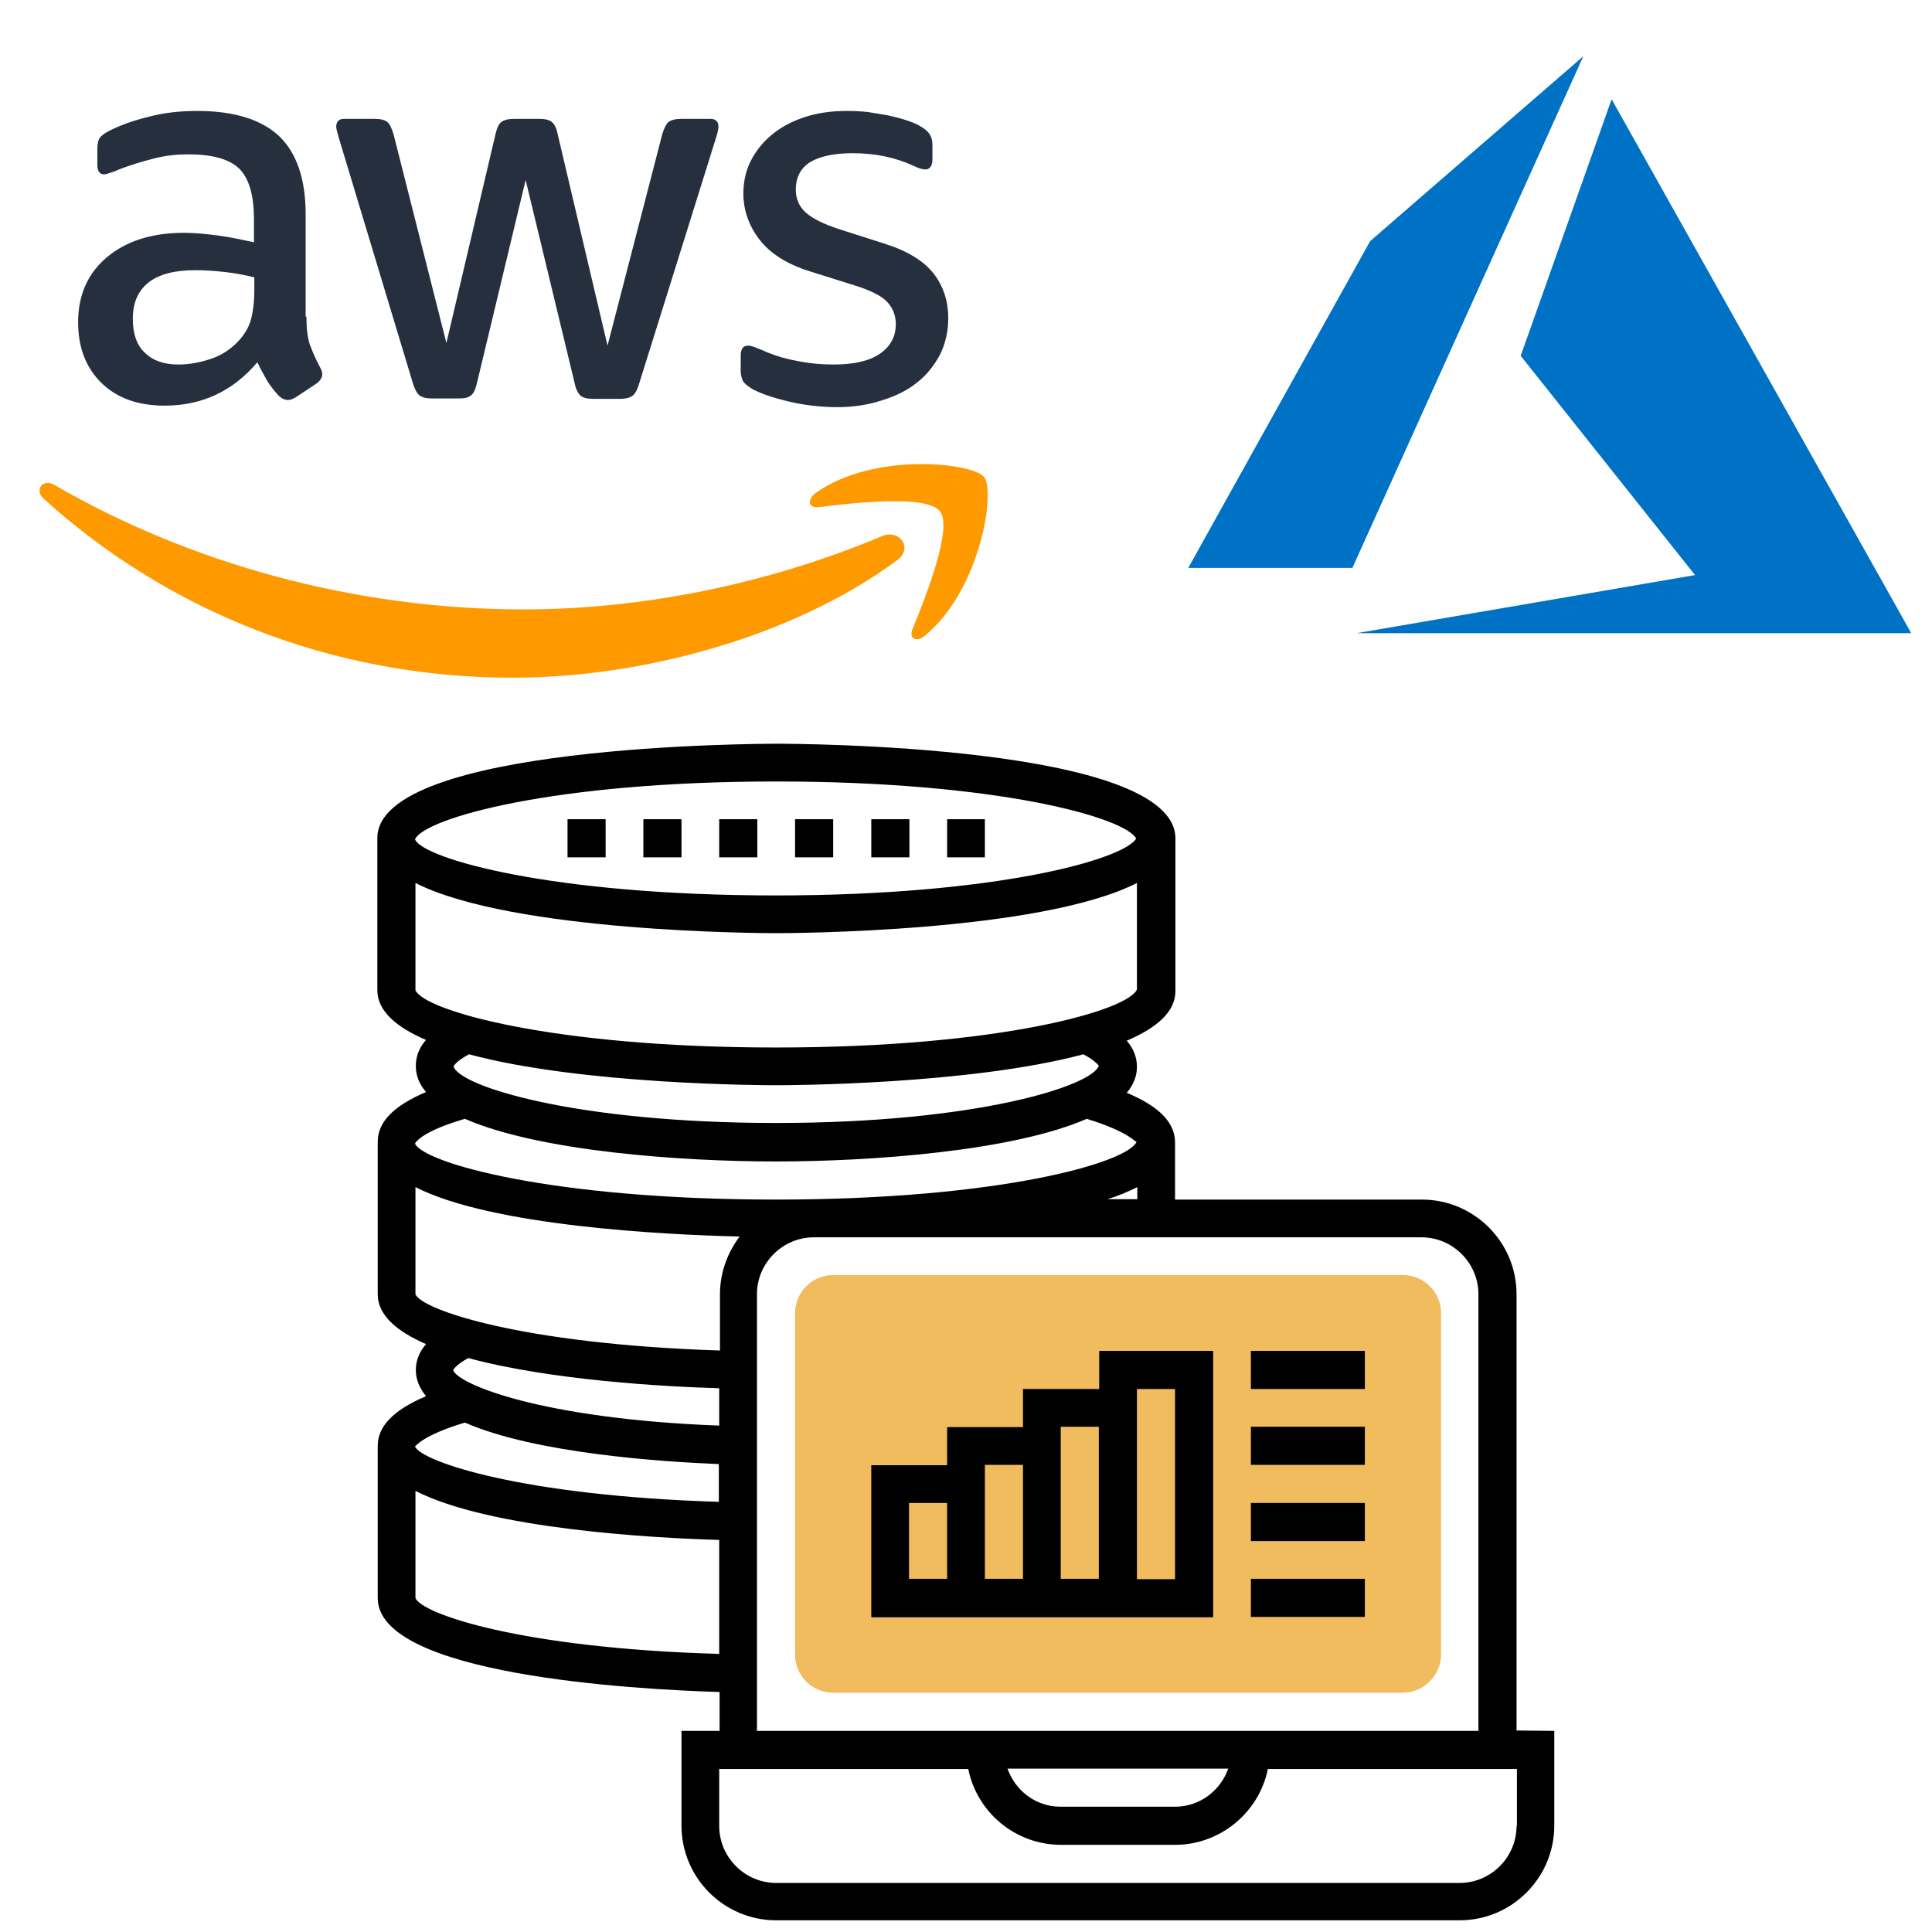 <?xml version="1.0" encoding="utf-8"?>
<!-- Generator: Adobe Illustrator 24.1.3, SVG Export Plug-In . SVG Version: 6.00 Build 0)  -->
<svg version="1.1" id="Layer_5" xmlns="http://www.w3.org/2000/svg" xmlns:xlink="http://www.w3.org/1999/xlink" x="0px" y="0px"
	 viewBox="0 0 512 512" style="enable-background:new 0 0 512 512;" xml:space="preserve">
<style type="text/css">
	.st0{fill:#F0BC5E;}
	.st1{fill:#252F3E;}
	.st2{fill-rule:evenodd;clip-rule:evenodd;fill:#FF9900;}
	.st3{fill:#0072C6;}
</style>
<g>
	<g>
		<path class="st0" d="M371.7,448.6H220.8c-5.5,0-10.1-4.5-10.1-10.1V348c0-5.5,4.5-10.1,10.1-10.1h151c5.5,0,10.1,4.5,10.1,10.1
			v90.6C381.8,444.1,377.2,448.6,371.7,448.6z"/>
	</g>
	<g>
		<path d="M401.9,458.6V343c0-13.9-11.3-25.1-25.1-25.1h-65.4v-15.1c0-5.3-4.2-9.6-12.8-13.2c1.8-2.1,2.7-4.4,2.7-6.9
			c0-2.5-0.9-4.8-2.7-6.9c7.9-3.4,12.9-7.6,12.9-13.2v-40.4c0-24.9-101.3-25.1-105.6-25.1S100,197.3,100,222.1v40.3
			c0,5.5,5,9.8,12.9,13.2c-1.9,2.1-2.7,4.5-2.7,6.9c0,2.5,0.9,4.8,2.7,6.9c-8.7,3.7-12.8,8-12.8,13.2V343c0,5.5,5,9.8,12.8,13.2
			c-1.8,2.1-2.7,4.4-2.7,6.9c0,2.5,1,4.8,2.7,6.9c-8.7,3.7-12.8,8-12.8,13.2v40.3c0,20.3,67.4,24.2,90.6,24.9v10.3h-10.1v25.1
			c0,13.9,11.3,25.1,25.1,25.1h181.1c13.9,0,25.1-11.3,25.1-25.1v-25.1L401.9,458.6L401.9,458.6z M293.5,317.8
			c2.9-0.9,5.5-2,7.9-3.2v3.2H293.5z M205.6,207.1c58.7,0,92.4,9.5,95.5,15.1c-3.1,5.5-36.9,15.1-95.5,15.1
			c-59.4,0-93.2-9.7-95.6-14.8v-0.1C112.5,216.9,146.3,207.1,205.6,207.1z M110.1,262.4v-28.4c25.8,13.1,92.1,13.3,95.6,13.3
			s69.9-0.2,95.6-13.3v28.2c-2.2,5.5-36.1,15.4-95.7,15.4S112.2,267.7,110.1,262.4L110.1,262.4z M205.6,287.6
			c2.9,0,51.2-0.1,81.5-8.2c3.4,1.8,4,3,4.1,3c-1.6,5.3-32.2,15.2-85.5,15.2c-53.4,0-84.1-9.8-85.5-15c0,0,0.5-1.3,4.1-3.2
			C154.4,287.5,202.7,287.6,205.6,287.6L205.6,287.6z M123.2,296.5c19.7,8.6,57.2,11.3,82.4,11.3s62.7-2.7,82.4-11.3
			c11.1,3.4,13,6.3,13.2,6.1c-2.4,5.5-36.2,15.3-95.6,15.3s-93.2-9.7-95.6-14.8V303C110.3,302.5,112.2,299.7,123.2,296.5z
			 M110.1,343v-28.4c20.2,10.3,65.6,12.6,85.9,13.1c-3.2,4.3-5.2,9.5-5.2,15.3v14.9C138.1,356.2,111.8,347.1,110.1,343z
			 M190.6,367.9v9.9c-47.5-1.8-69.4-11.1-70.5-14.7c0,0,0.5-1.3,4-3.2C145.9,365.8,176.4,367.5,190.6,367.9z M123.2,377
			c18.7,8.2,52.5,10.4,67.3,11V398c-52.2-1.6-78.5-10.6-80.5-14.6v-0.1C110.3,383.1,112.2,380.3,123.2,377z M110.1,423.5v-28.4
			c19.7,10.1,62.9,12.5,80.5,13v30.2C138.1,436.8,111.8,427.7,110.1,423.5z M200.6,343c0-8.3,6.8-15.1,15.1-15.1h161
			c8.3,0,15.1,6.8,15.1,15.1v115.7H200.6V343z M325.5,468.7c-2.1,5.9-7.6,10.1-14.1,10.1h-30.3c-6.6,0-12-4.2-14.1-10.1H325.5z
			 M401.9,483.9c0,8.3-6.8,15.1-15.1,15.1H205.7c-8.3,0-15.1-6.8-15.1-15.1v-15.1h66c2.3,11.5,12.5,20.1,24.6,20.1h30.2
			c12.1,0,22.3-8.7,24.6-20.1h66V483.9z"/>
		<path d="M251,217.1H261v10.1H251L251,217.1L251,217.1z"/>
		<path d="M210.7,217.1h10.1v10.1h-10.1V217.1z"/>
		<path d="M190.6,217.1h10.1v10.1h-10.1V217.1z"/>
		<path d="M230.9,217.1h10.1v10.1h-10.1V217.1z"/>
		<path d="M170.5,217.1h10.1v10.1h-10.1V217.1z"/>
		<path d="M150.4,217.1h10.1v10.1h-10.1V217.1z"/>
		<path d="M291.2,368.1h-20.1v10.1H251v10.1h-20.1v40.3h90.6V358h-30.2v10.1H291.2z M271.1,388.2v30.2H261v-30.2H271.1z
			 M240.9,398.3H251v20.1h-10.1V398.3z M281.1,418.4v-40.3h10.1v40.3H281.1z M301.3,368.1h10.1v50.4h-10.1V368.1z"/>
		<path d="M331.5,358h30.2v10.1h-30.2V358z"/>
		<path d="M331.5,378.1h30.2v10.1h-30.2V378.1z"/>
		<path d="M331.5,398.3h30.2v10.1h-30.2V398.3z"/>
		<path d="M331.5,418.4h30.2v10.1h-30.2V418.4z"/>
	</g>
</g>
<g>
	<g>
		<path class="st1" d="M81.2,83.9c0,3.1,0.3,5.6,0.9,7.4c0.7,1.8,1.5,3.8,2.7,6c0.4,0.7,0.6,1.3,0.6,1.9c0,0.8-0.5,1.7-1.6,2.5
			l-5.3,3.5c-0.8,0.5-1.5,0.8-2.2,0.8c-0.8,0-1.7-0.4-2.5-1.2c-1.2-1.3-2.2-2.6-3-3.9c-0.8-1.4-1.7-3-2.6-4.9
			c-6.5,7.7-14.7,11.5-24.6,11.5c-7,0-12.6-2-16.7-6s-6.2-9.4-6.2-16.1c0-7.1,2.5-12.9,7.6-17.2s11.9-6.5,20.5-6.5
			c2.8,0,5.8,0.3,8.9,0.7c3.1,0.4,6.3,1.1,9.6,1.8v-6.1c0-6.4-1.3-10.8-3.9-13.4c-2.7-2.6-7.2-3.8-13.6-3.8c-2.9,0-5.9,0.3-9,1.1
			s-6.1,1.7-9,2.8c-1.3,0.6-2.3,0.9-2.9,1.1s-1,0.3-1.3,0.3c-1.2,0-1.8-0.8-1.8-2.6v-4.1c0-1.3,0.2-2.3,0.6-2.9
			c0.4-0.6,1.2-1.2,2.3-1.8c2.9-1.5,6.4-2.8,10.5-3.8c4.1-1.1,8.4-1.6,13-1.6c9.9,0,17.2,2.3,21.9,6.8c4.6,4.5,6.9,11.4,6.9,20.6
			v27.1C81,83.9,81.2,83.9,81.2,83.9z M47.3,96.6c2.8,0,5.6-0.5,8.6-1.5c3-1,5.7-2.8,7.9-5.4c1.3-1.6,2.3-3.3,2.8-5.4
			c0.5-2,0.8-4.4,0.8-7.3v-3.5c-2.4-0.6-5-1.1-7.7-1.4s-5.3-0.5-7.9-0.5c-5.6,0-9.7,1.1-12.5,3.3c-2.8,2.3-4.1,5.4-4.1,9.6
			c0,3.9,1,6.9,3.1,8.9C40.5,95.6,43.5,96.6,47.3,96.6z M114.4,105.6c-1.5,0-2.5-0.3-3.2-0.8s-1.3-1.7-1.8-3.3L89.9,36.9
			c-0.5-1.7-0.8-2.8-0.8-3.3c0-1.3,0.7-2.1,2-2.1h8.2c1.6,0,2.7,0.3,3.3,0.8c0.7,0.5,1.2,1.7,1.7,3.3l14,55.3l13-55.3
			c0.4-1.7,0.9-2.8,1.6-3.3c0.7-0.5,1.8-0.8,3.3-0.8h6.7c1.6,0,2.7,0.3,3.3,0.8c0.7,0.5,1.3,1.7,1.6,3.3l13.2,56l14.5-56
			c0.5-1.7,1.1-2.8,1.7-3.3c0.7-0.5,1.8-0.8,3.3-0.8h7.8c1.3,0,2.1,0.7,2.1,2.1c0,0.4-0.1,0.8-0.2,1.3c-0.1,0.5-0.3,1.2-0.6,2.1
			l-20.2,64.6c-0.5,1.7-1.1,2.8-1.8,3.3s-1.8,0.8-3.2,0.8h-7.2c-1.6,0-2.7-0.3-3.3-0.8s-1.3-1.7-1.6-3.3l-13-53.9l-12.9,53.8
			c-0.4,1.7-0.9,2.8-1.6,3.3c-0.7,0.6-1.8,0.8-3.3,0.8C121.5,105.6,114.4,105.6,114.4,105.6z M221.9,107.9c-4.3,0-8.7-0.5-12.9-1.5
			s-7.4-2.1-9.6-3.3c-1.3-0.8-2.3-1.6-2.6-2.3c-0.3-0.8-0.5-1.6-0.5-2.3v-4.3c0-1.8,0.7-2.6,1.9-2.6c0.5,0,1,0.1,1.5,0.3
			c0.5,0.2,1.3,0.5,2.1,0.8c2.8,1.3,5.9,2.3,9.2,2.9c3.3,0.7,6.6,1,9.9,1c5.3,0,9.4-0.9,12.2-2.8s4.3-4.5,4.3-7.9
			c0-2.3-0.8-4.3-2.3-5.9s-4.3-3-8.4-4.3l-12.1-3.8c-6.1-1.9-10.6-4.8-13.4-8.5c-2.8-3.7-4.2-7.8-4.2-12.1c0-3.5,0.8-6.6,2.3-9.3
			s3.5-5,6-6.9s5.4-3.3,8.7-4.3s6.9-1.4,10.5-1.4c1.8,0,3.8,0.1,5.6,0.3c1.9,0.3,3.7,0.6,5.4,0.9c1.7,0.4,3.3,0.8,4.8,1.3
			s2.7,1,3.5,1.5c1.2,0.7,2,1.3,2.5,2.1c0.5,0.7,0.8,1.6,0.8,2.8v3.9c0,1.8-0.7,2.7-1.9,2.7c-0.7,0-1.8-0.3-3.2-1
			c-4.8-2.2-10.1-3.3-16.1-3.3c-4.8,0-8.5,0.8-11.1,2.3c-2.6,1.6-3.9,4-3.9,7.4c0,2.3,0.8,4.3,2.5,5.9s4.8,3.2,9.2,4.6l11.9,3.8
			c6,1.9,10.4,4.6,13,8s3.8,7.4,3.8,11.7c0,3.6-0.8,6.9-2.2,9.7c-1.5,2.8-3.5,5.4-6.1,7.4c-2.6,2.1-5.7,3.6-9.3,4.7
			C230.1,107.3,226.1,107.9,221.9,107.9z"/>
		<g>
			<path class="st2" d="M237.7,148.5c-27.5,20.3-67.5,31.1-101.8,31.1c-48.2,0-91.6-17.8-124.3-47.4c-2.6-2.3-0.3-5.5,2.8-3.7
				c35.5,20.6,79.2,33,124.4,33c30.5,0,64-6.4,94.9-19.4C238.3,140.1,242.2,145.2,237.7,148.5z"/>
			<path class="st2" d="M249.1,135.5c-3.5-4.5-23.2-2.2-32.2-1.1c-2.7,0.3-3.1-2-0.7-3.8c15.7-11,41.6-7.9,44.6-4.2
				c3,3.8-0.8,29.6-15.6,42c-2.3,1.9-4.4,0.9-3.4-1.6C245.2,158.5,252.6,139.9,249.1,135.5z"/>
		</g>
	</g>
	<path class="st3" d="M419.6,14.9l-56.5,49l-48.2,86.6h43.5L419.6,14.9z M427.1,26.3l-24.1,68l46.2,58.1l-89.7,15.4h147L427.1,26.3z
		"/>
</g>
</svg>
